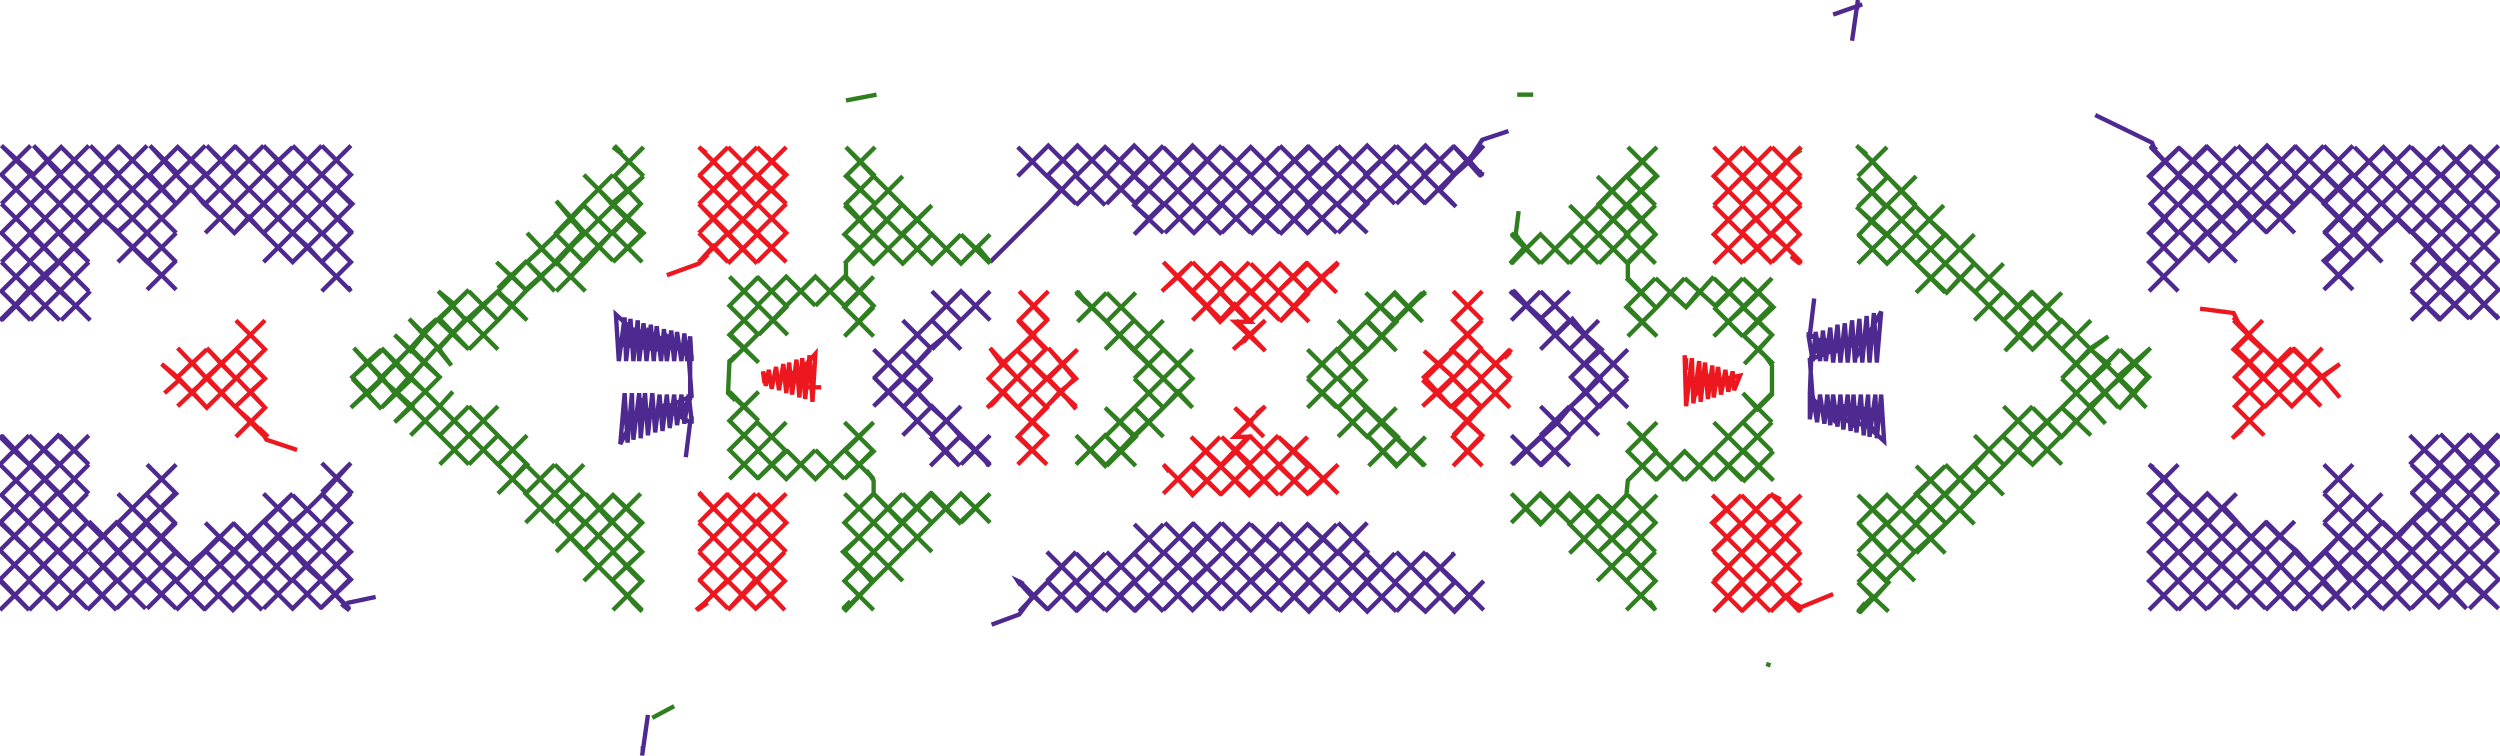 <svg version="1.1" xmlns="http://www.w3.org/2000/svg" xmlns:xlink="http://www.w3.org/1999/xlink" xmlns:ev="http://www.w3.org/2001/xml-events" width="1717" height="519" viewBox="-858 -260 1717 519"><path d="M -600,150 -619,154 -622,156 -618,159 -627,149 -637,139 -648,129 -657,119 -667,109 -677,119 -687,108 -697,118 -708,109 -718,119 -728,128 -737,120 -748,109 -758,99 -768,109 -778,99 -788,109 -798,99 -808,89 -818,79 -828,69 -838,59 -848,50 -858,40" fill="none" stroke="#4e2990" stroke-width="3" /><path d="M -858,-40 -848,-50 -838,-61 -828,-71 -818,-80 -808,-90 -797,-101 -788,-110 -777,-101 -767,-110 -757,-100 -747,-110 -737,-120 -727,-131 -718,-120 -707,-110 -697,-100 -687,-111 -677,-100 -667,-90 -657,-100 -647,-91 -637,-80 -627,-70 -617,-60 -619,-63 -617,-60 -637,-80 -617,-60 -627,-70 -617,-80 -637,-60 -617,-80 -637,-100 -617,-80 -627,-90 -617,-100 -637,-80 -617,-100 -636,-120 -616,-100 -626,-110 -616,-120 -636,-100 -616,-120 -637,-140 -617,-120 -627,-130 -617,-140 -637,-120 -617,-140 -637,-160 -617,-140 -627,-150 -637,-140 -617,-160 -637,-140 -657,-160 -637,-140 -647,-150 -657,-140 -637,-160 -657,-140 -637,-120 -657,-140 -647,-130 -657,-120 -637,-140 -657,-120 -637,-100 -657,-120 -647,-110 -657,-100 -637,-120 -657,-100 -637,-80 -657,-100 -647,-90 -657,-80 -637,-100 -657,-80 -677,-100 -657,-80 -667,-90 -657,-100 -677,-80 -657,-100 -677,-120 -657,-100 -667,-110 -657,-120 -677,-100 -657,-120 -677,-140 -657,-120 -667,-130 -657,-140 -677,-120 -657,-140 -677,-160 -657,-139 -667,-150 -677,-140 -657,-159 -677,-140 -697,-160 -677,-140 -687,-150 -697,-140 -677,-160 -697,-140 -677,-120 -697,-140 -687,-130 -697,-120 -677,-140 -697,-120 -677,-100 -697,-120 -687,-110 -697,-100 -677,-120 -697,-100 -717,-120 -697,-100 -707,-110 -697,-120 -717,-100 -697,-120 -717,-140 -697,-120 -707,-130 -697,-140 -717,-120 -697,-140 -716,-160 -696,-140 -706,-150 -716,-140 -696,-160 -716,-140 -737,-160 -717,-140 -727,-150 -737,-140 -717,-160 -737,-140 -727,-130 -737,-120 -717,-140 -727,-130 -717,-120 -737,-140 -755,-160 -735,-140 -745,-150 -755,-140 -735,-160 -755,-140 -737,-120 -757,-140 -747,-130 -757,-120 -737,-140 -757,-120 -737,-100 -757,-120 -747,-110 -757,-100 -737,-120 -757,-100 -737,-80 -757,-100 -747,-90 -757,-80 -737,-100 -757,-80 -747,-71 -757,-61 -737,-81 -747,-71 -737,-61 -757,-81 -777,-100 -757,-80 -767,-90 -757,-100 -777,-80 -757,-100 -777,-120 -757,-100 -767,-110 -757,-120 -777,-100 -757,-120 -777,-140 -757,-120 -767,-130 -757,-140 -777,-120 -757,-140 -777,-160 -757,-140 -767,-150 -777,-140 -757,-160 -777,-140 -796,-160 -776,-140 -786,-150 -796,-140 -776,-160 -796,-140 -777,-120 -797,-140 -787,-130 -797,-120 -777,-140 -797,-120 -787,-110 -797,-100 -777,-120 -787,-110 -777,-100 -797,-120 -817,-140 -797,-120 -807,-130 -797,-140 -817,-120 -797,-140 -817,-160 -797,-140 -807,-150 -817,-140 -797,-160 -817,-140 -835,-160 -815,-140 -825,-150 -835,-140 -815,-160 -835,-140 -857,-160 -837,-140 -847,-150 -857,-140 -837,-160 -857,-140 -837,-120 -857,-140 -847,-130 -837,-140 -857,-120 -837,-140 -827,-130 -817,-140 -837,-120 -827,-130 -817,-120 -837,-140 -817,-120 -797,-100 -817,-120 -807,-110 -817,-100 -797,-120 -817,-100 -837,-120 -817,-100 -827,-110 -837,-100 -817,-120 -837,-100 -857,-120 -837,-100 -847,-110 -857,-100 -837,-120 -857,-100 -837,-80 -857,-100 -847,-90 -837,-100 -857,-80 -837,-100 -818,-80 -838,-100 -828,-90 -818,-100 -838,-80 -818,-100 -797,-80 -817,-100 -807,-90 -817,-80 -797,-100 -817,-80 -797,-60 -817,-80 -807,-70 -817,-60 -797,-80 -817,-60 -806,-50 -816,-40 -796,-60 -806,-50 -796,-40 -816,-60 -837,-80 -817,-60 -827,-70 -837,-60 -817,-80 -837,-60 -827,-50 -837,-40 -817,-60 -827,-50 -817,-40 -837,-60 -857,-80 -837,-60 -847,-70 -857,-60 -837,-80 -857,-60 -837,-40 -857,-60 -847,-50 -857,-40 -837,-60 -857,-40 -854,-44 -858,-40 -854,-43 -857,-40" fill="none" stroke="#4e2990" stroke-width="3" /><path d="M -857,39 -855,42 -858,39 -855,42 -857,39 -838,59 -858,39 -848,49 -858,59 -838,39 -858,59 -837,80 -857,60 -847,70 -857,80 -837,60 -857,80 -838,99 -858,79 -848,89 -858,99 -838,79 -858,99 -838,118 -858,98 -848,108 -858,118 -838,98 -858,118 -838,138 -858,118 -848,128 -858,138 -838,118 -858,138 -838,159 -858,139 -848,149 -838,139 -858,159 -838,139 -818,159 -838,139 -828,149 -818,139 -838,159 -818,139 -838,118 -818,138 -828,128 -818,118 -838,138 -818,118 -838,99 -818,119 -828,109 -818,99 -838,119 -818,99 -838,78 -818,98 -828,88 -818,78 -838,98 -818,78 -837,59 -817,79 -827,69 -817,59 -837,79 -817,59 -838,39 -818,59 -828,49 -818,39 -838,59 -818,39 -797,59 -817,39 -807,49 -817,59 -797,39 -817,59 -797,79 -817,59 -807,69 -817,79 -797,59 -817,79 -798,99 -818,79 -808,89 -818,99 -798,79 -818,99 -798,119 -818,99 -808,109 -818,119 -798,99 -818,119 -798,138 -818,118 -808,128 -818,138 -798,118 -818,138 -798,158 -818,138 -808,148 -798,138 -818,158 -798,138 -778,159 -798,139 -788,149 -778,139 -798,159 -778,139 -797,119 -777,139 -787,129 -777,119 -797,139 -777,119 -787,108 -777,98 -797,118 -787,108 -797,98 -777,118 -757,139 -777,119 -767,129 -777,139 -757,119 -777,139 -758,158 -778,138 -768,148 -758,138 -778,158 -758,138 -737,158 -757,138 -747,148 -737,138 -757,158 -737,138 -747,129 -757,139 -737,119 -747,129 -757,119 -737,139 -757,119 -777,99 -757,119 -767,109 -757,99 -777,119 -757,99 -777,79 -757,99 -767,89 -757,79 -777,99 -757,79 -737,59 -757,79 -747,69 -737,79 -757,59 -737,79 -758,99 -738,79 -748,89 -738,99 -758,79 -738,99 -757,119 -737,99 -747,109 -737,119 -757,99 -737,119 -757,139 -737,119 -747,129 -737,139 -757,119 -737,139 -717,159 -737,139 -727,149 -717,139 -737,159 -717,139 -737,119 -717,139 -727,129 -717,119 -737,139 -717,119 -697,99 -717,119 -707,109 -697,119 -717,99 -697,119 -717,138 -697,118 -707,128 -697,138 -717,118 -697,138 -718,159 -698,139 -708,149 -698,159 -718,139 -698,159 -678,139 -698,159 -688,149 -698,139 -678,159 -698,139 -677,118 -697,138 -687,128 -697,118 -677,138 -697,118 -688,109 -678,119 -698,99 -688,109 -678,99 -698,119 -678,99 -657,79 -677,99 -667,89 -657,99 -677,79 -657,99 -677,118 -657,98 -667,108 -657,118 -677,98 -657,118 -678,139 -658,119 -668,129 -658,139 -678,119 -658,139 -677,158 -657,138 -667,148 -657,158 -677,138 -657,158 -637,138 -657,158 -647,148 -657,138 -637,158 -657,138 -637,118 -657,138 -647,128 -657,118 -637,138 -657,118 -637,99 -657,119 -647,109 -657,99 -637,119 -657,99 -647,90 -637,100 -657,80 -647,90 -637,80 -657,100 -637,80 -617,58 -637,78 -627,68 -617,78 -637,58 -617,78 -637,99 -617,79 -627,89 -617,99 -637,79 -617,99 -637,119 -617,99 -627,109 -617,119 -637,99 -617,119 -637,138 -617,118 -627,128 -617,138 -637,118 -617,138 -638,158 -618,138 -628,148 -618,158 -638,138 -618,158 -620,157 -618,159 -622,156 -618,159" fill="none" stroke="#4e2990" stroke-width="3" /><path d="M -418,254 -417,254" fill="none" stroke="#4e2990" stroke-width="3" /><path d="M -387,54 -384,30 -401,20 -383,12 -385,-15 -401,-30 -400,-23 -413,-33 -416,-25 -429,-38 -429,-23 -407,-20 -392,-22 -405,-28 -424,-34 -435,-44 -433,-12 -429,-42 -428,-12 -425,-41 -423,-12 -420,-40 -419,-12 -416,-38 -414,-12 -411,-37 -409,-12 -407,-36 -404,-12 -402,-34 -400,-12 -397,-33 -395,-12 -393,-32 -390,-12 -388,-31 -386,-12 -384,-29 -383,-12 -383,-16 -383,-12 -384,-16 -384,-11 -384,14 -393,26 -400,17 -411,26 -417,16 -432,45 -429,10 -427,44 -424,10 -423,42 -419,10 -418,41 -415,10 -413,39 -410,10 -408,37 -405,11 -403,36 -400,11 -398,34 -395,11 -393,32 -390,11 -388,31 -385,11 -383,29 -383,26 -383,29 -383,26 -383,31" fill="none" stroke="#4e2990" stroke-width="3" /><path d="M -413,231 -417,259" fill="none" stroke="#4e2990" stroke-width="3" /><path d="M -177,169 -158,162 -149,150 -159,139" fill="none" stroke="#4e2990" stroke-width="3" /><path d="M -178,60 -188,50 -198,40 -208,29 -218,20 -228,9 -238,0 -229,-10 -219,-21 -208,-30 -198,-40 -188,-50 -178,-60 -198,-40 -178,-60 -188,-50 -198,-60 -178,-40 -198,-60 -218,-40 -198,-60 -208,-50 -198,-40 -218,-60 -198,-40 -218,-20 -198,-40 -208,-30 -218,-40 -198,-20 -218,-40 -228,-30 -238,-40 -218,-20 -228,-30 -238,-20 -218,-40 -238,-20 -258,0 -238,-20 -248,-10 -238,0 -258,-20 -238,0 -219,-20 -239,0 -229,-10 -219,0 -239,-20 -219,0 -238,20 -218,0 -228,10 -238,0 -218,20 -238,0 -258,19 -238,-1 -248,9 -238,19 -258,-1 -238,19 -218,39 -238,19 -228,29 -218,19 -238,39 -218,19 -198,39 -218,19 -208,29 -218,39 -198,19 -218,39 -199,60 -219,40 -209,50 -199,40 -219,60 -199,40 -188,49 -178,39 -198,59 -188,49 -178,59 -198,39 -178,59 -181,57 -179,60" fill="none" stroke="#4e2990" stroke-width="3" /><path d="M -159,139 -155,141 -159,139 -157,142 -158,139 -138,159 -158,140 -148,149 -138,139 -158,160 -138,139 -119,119 -139,139 -129,129 -119,139 -139,119 -119,139 -139,159 -119,139 -129,149 -119,159 -139,139 -119,159 -99,139 -119,160 -109,150 -119,140 -99,159 -119,140 -99,120 -119,140 -109,130 -99,140 -119,120 -99,140 -78,119 -98,139 -88,129 -78,139 -98,119 -78,139 -99,160 -79,139 -89,149 -79,159 -99,140 -79,159 -59,140 -79,160 -69,150 -79,140 -59,160 -79,140 -59,120 -79,140 -69,130 -79,120 -59,140 -79,120 -59,100 -79,120 -69,110 -59,120 -79,100 -59,120 -38,99 -58,119 -48,109 -38,119 -58,99 -38,119 -59,139 -39,119 -49,129 -39,139 -59,119 -39,139 -59,159 -39,139 -49,149 -39,159 -59,139 -39,159 -19,139 -39,159 -29,149 -39,139 -19,159 -39,139 -19,120 -39,140 -29,130 -39,120 -19,140 -39,120 -19,99 -39,119 -29,109 -19,119 -39,99 -19,119 1,99 -19,119 -9,109 1,119 -19,99 1,119 -19,139 1,119 -9,129 1,139 -19,119 1,139 -19,159 1,139 -9,149 1,159 -19,139 1,159 21,139 1,159 11,149 1,139 21,159 1,139 21,120 1,140 11,130 1,120 21,140 1,120 21,99 1,120 11,110 21,119 1,100 21,119 41,99 21,119 31,109 41,119 21,99 41,119 21,139 41,119 31,129 41,139 21,119 41,139 21,160 41,140 31,150 41,160 21,140 41,160 61,139 41,159 51,149 41,139 61,159 41,139 61,119 41,139 51,129 41,119 61,139 41,119 60,100 41,120 51,110 61,120 40,100 61,120 81,99 61,119 71,109 81,119 61,99 81,119 61,139 81,119 71,129 81,139 61,119 81,139 61,160 81,140 71,150 81,160 61,140 81,160 101,140 81,160 91,150 81,140 101,160 81,140 100,120 80,140 90,130 100,140 80,120 100,140 121,119 101,139 111,129 121,139 101,119 121,139 101,160 120,140 110,150 121,160 100,140 121,160 141,140 121,160 131,150 141,160 121,140 141,160 161,139 141,159 151,149 141,139 161,159 141,139 121,120 141,140 131,130 141,120 121,140 141,120 139,121 141,120" fill="none" stroke="#4e2990" stroke-width="3" /><path d="M 181,59 190,50 201,40 211,31 221,19 231,10 241,0 231,-10 242,-20 231,-30 222,-41 211,-30 201,-41 191,-50 182,-60" fill="none" stroke="#4e2990" stroke-width="3" /><path d="M 142,-118 131,-129 141,-140 151,-149 161,-160" fill="none" stroke="#4e2990" stroke-width="3" /><path d="M 401,-250 421,-257" fill="none" stroke="#4e2990" stroke-width="3" /><path d="M 581,-181 620,-162 622,-157 620,-160 623,-157 619,-160 628,-150 638,-140 649,-130 658,-120 668,-110 678,-120 688,-109 698,-119 709,-110 719,-120 729,-130 738,-121 749,-110 759,-100 768,-110 778,-100 789,-110 798,-101 809,-91 818,-81 829,-71 839,-61 848,-51 858,-41" fill="none" stroke="#4e2990" stroke-width="3" /><path d="M 858,39 849,49 839,59 829,69 819,79 809,89 798,99 789,109 778,99 768,109 758,99 749,108 739,119 729,129 719,118 708,109 698,99 688,109 679,99 669,88 659,99 649,89 638,79 629,69 618,59 621,61 618,59 638,79 618,59 628,69 618,79 638,59 618,79 638,99 618,79 628,89 618,99 638,79 618,99 638,119 618,99 628,109 618,119 638,99 618,119 638,139 618,119 628,129 618,139 638,119 618,139 638,159 618,139 628,149 638,139 618,159 638,139 658,159 638,139 648,149 658,139 638,159 658,139 638,119 658,139 648,129 658,119 638,139 658,119 639,99 659,119 649,109 659,99 639,119 659,99 638,79 658,99 648,89 658,79 638,99 658,79 678,99 658,79 668,89 658,99 678,79 658,99 678,119 658,99 668,109 658,119 678,99 658,119 678,138 658,118 668,128 658,138 678,118 658,138 678,158 658,138 668,148 678,138 658,158 678,138 698,158 678,138 688,148 698,138 678,158 698,138 678,118 698,138 688,128 698,118 678,138 698,118 678,99 698,119 688,109 698,99 678,119 698,99 718,118 698,98 708,108 698,118 718,98 698,118 718,139 699,119 708,129 699,139 718,119 699,139 718,159 698,139 708,149 718,139 698,159 718,139 738,159 718,139 728,149 738,139 718,159 738,139 728,129 738,119 718,139 728,129 718,119 738,139 756,159 736,139 746,149 756,139 736,159 756,139 738,118 758,138 748,128 758,118 738,138 758,118 738,99 758,119 748,109 758,99 738,119 758,99 738,79 758,99 748,89 758,79 738,99 758,79 748,69 758,59 738,79 748,69 738,59 758,79 778,99 758,79 768,89 758,99 778,79 758,99 778,119 758,99 768,109 758,119 778,99 758,119 778,138 758,118 768,128 758,138 778,118 758,138 778,158 758,138 768,148 778,138 758,158 778,138 798,159 778,139 788,149 798,139 778,159 798,139 779,118 799,138 789,128 799,118 779,138 799,118 788,108 798,98 778,118 788,108 778,98 798,118 818,138 798,118 808,128 798,138 818,118 798,138 818,158 798,138 808,148 818,138 798,158 818,138 836,158 816,138 826,148 836,138 816,158 836,138 858,158 838,138 848,148 858,138 838,158 858,138 838,118 858,138 848,128 838,138 858,118 838,138 828,128 818,138 838,118 828,128 818,118 838,138 818,118 799,98 819,118 809,108 819,98 799,118 819,98 838,118 818,98 828,108 838,98 818,118 838,98 858,119 838,99 848,109 858,99 838,118 858,99 838,78 858,98 848,88 838,98 858,78 838,98 819,79 839,99 829,89 819,99 839,79 819,99 798,78 818,98 808,88 818,78 798,98 818,78 798,59 818,79 808,69 818,59 798,79 818,59 807,49 817,39 797,59 807,49 797,39 817,59 838,79 818,59 828,69 838,59 818,79 838,59 828,48 838,38 818,58 828,48 818,38 838,58 858,79 838,59 848,69 858,59 838,79 858,59 838,38 858,58 848,48 858,38 838,58 858,38 855,42 859,39 855,42 858,39" fill="none" stroke="#4e2990" stroke-width="3" /><path d="M 858,-41 856,-44 858,-41 856,-43 858,-41 838,-61 858,-41 848,-51 858,-61 838,-41 858,-61 838,-81 858,-61 848,-71 858,-81 838,-61 858,-81 838,-101 858,-81 848,-91 858,-101 838,-81 858,-101 839,-120 859,-100 849,-110 859,-120 839,-100 859,-120 839,-140 859,-120 849,-130 859,-140 839,-120 859,-140 838,-160 858,-140 848,-150 838,-140 858,-160 838,-140 819,-160 839,-140 829,-150 819,-140 839,-160 819,-140 838,-120 818,-140 828,-130 818,-120 838,-140 818,-120 839,-100 819,-120 829,-110 819,-100 839,-120 819,-100 839,-80 819,-100 829,-90 819,-80 839,-100 819,-80 838,-60 818,-80 828,-70 818,-60 838,-80 818,-60 838,-41 818,-61 828,-51 818,-41 838,-61 818,-41 798,-60 818,-40 808,-50 818,-60 798,-40 818,-60 798,-80 818,-60 808,-70 818,-80 798,-60 818,-80 799,-100 819,-80 809,-90 819,-100 799,-80 819,-100 798,-120 818,-100 808,-110 818,-120 798,-100 818,-120 798,-140 818,-120 808,-130 818,-140 798,-120 818,-140 798,-159 818,-139 808,-149 798,-139 818,-159 798,-139 778,-160 798,-140 788,-150 778,-140 798,-160 778,-140 798,-120 778,-140 788,-130 778,-120 798,-140 778,-120 788,-110 778,-100 798,-120 788,-110 798,-100 778,-120 758,-140 778,-120 768,-130 778,-140 758,-120 778,-140 759,-159 779,-139 769,-149 759,-139 779,-159 759,-139 738,-160 758,-140 748,-150 738,-140 758,-160 738,-140 748,-131 758,-141 738,-121 748,-131 758,-121 738,-141 758,-121 778,-101 758,-121 768,-111 758,-101 778,-121 758,-101 778,-80 758,-100 768,-90 758,-80 778,-100 758,-80 738,-61 758,-81 748,-71 738,-81 758,-61 738,-81 759,-100 739,-80 749,-90 739,-100 759,-80 739,-100 758,-120 738,-100 748,-110 738,-120 758,-100 738,-120 758,-140 738,-120 748,-130 738,-140 758,-120 738,-140 718,-160 738,-140 728,-150 718,-140 738,-160 718,-140 738,-121 718,-140 728,-130 718,-120 738,-140 718,-120 698,-100 718,-120 708,-110 698,-120 718,-100 698,-120 718,-139 698,-119 708,-129 698,-139 718,-119 698,-139 719,-160 699,-140 709,-150 699,-160 719,-140 699,-160 679,-140 699,-160 689,-150 699,-140 679,-160 699,-140 678,-119 698,-139 688,-129 698,-119 678,-139 698,-119 689,-110 679,-120 699,-100 689,-110 679,-100 699,-120 679,-100 658,-80 678,-100 668,-90 658,-100 678,-80 658,-100 678,-119 658,-99 668,-109 658,-119 678,-99 658,-119 678,-140 659,-120 669,-130 659,-140 678,-120 659,-140 678,-159 658,-139 668,-149 658,-159 678,-139 658,-159 638,-140 658,-160 648,-150 658,-140 638,-159 658,-140 638,-119 658,-139 648,-129 658,-120 638,-139 658,-120 638,-100 658,-120 648,-110 658,-100 638,-120 658,-100 649,-91 639,-101 659,-81 649,-91 639,-81 658,-101 639,-81 618,-60 638,-80 628,-70 618,-80 638,-60 618,-80 638,-100 618,-80 628,-90 618,-100 638,-80 618,-100 638,-120 619,-100 629,-110 619,-120 638,-100 619,-120 638,-139 618,-119 628,-129 618,-139 638,-119 618,-139 639,-159 619,-139 629,-149 619,-159 639,-139 619,-159 621,-158 619,-160 623,-157 619,-160" fill="none" stroke="#4e2990" stroke-width="3" /><path d="M 419,-255 418,-255" fill="none" stroke="#4e2990" stroke-width="3" /><path d="M 388,-55 385,-30 403,-20 385,-13 387,14 402,29 402,22 415,32 418,24 431,37 431,22 408,19 394,21 406,27 425,33 436,43 434,11 431,41 430,11 426,40 425,11 422,39 420,11 417,37 415,11 413,36 411,11 408,35 406,11 404,33 401,11 399,32 397,11 395,31 392,11 390,30 387,12 385,28 385,12 385,15 385,11 385,15 385,10 386,-15 395,-27 402,-18 412,-27 418,-17 434,-46 431,-11 429,-45 426,-11 424,-43 421,-11 419,-41 416,-11 414,-40 411,-11 409,-38 406,-11 404,-37 401,-11 399,-35 396,-12 394,-33 392,-12 389,-32 387,-12 384,-30 385,-27 385,-30 385,-27 384,-32" fill="none" stroke="#4e2990" stroke-width="3" /><path d="M 414,-232 418,-260" fill="none" stroke="#4e2990" stroke-width="3" /><path d="M 178,-170 160,-164 151,-150 160,-139" fill="none" stroke="#4e2990" stroke-width="3" /><path d="M 179,-60 190,-50 200,-41 210,-30 220,-20 230,-10 240,-1 231,9 220,20 210,29 200,40 190,50 180,59 200,40 180,59 190,49 200,59 180,39 200,59 220,40 200,60 210,50 200,40 220,60 200,40 220,19 200,39 210,29 220,39 200,19 220,39 230,29 240,39 220,19 230,29 240,19 220,39 240,19 260,0 240,20 250,10 240,0 260,20 240,0 221,19 241,-1 231,9 221,-1 240,19 221,-1 240,-20 220,0 230,-10 240,0 220,-20 240,0 260,-20 240,0 250,-10 240,-20 260,0 240,-20 220,-40 240,-20 230,-30 220,-20 240,-40 220,-20 200,-40 220,-20 210,-30 220,-40 200,-20 220,-40 200,-60 220,-40 210,-50 200,-41 220,-60 200,-41 190,-50 180,-40 200,-60 190,-50 180,-60 200,-40 180,-60 183,-58 181,-61" fill="none" stroke="#4e2990" stroke-width="3" /><path d="M 161,-140 157,-142 160,-139 158,-143 159,-139 140,-160 160,-140 150,-150 140,-140 160,-160 140,-140 120,-120 140,-140 130,-130 120,-140 140,-120 120,-140 141,-160 121,-140 131,-150 121,-160 141,-140 121,-160 101,-140 121,-160 111,-150 121,-140 101,-160 121,-140 101,-120 121,-140 111,-130 101,-140 121,-120 101,-140 80,-120 100,-140 90,-130 80,-140 100,-120 80,-140 101,-160 81,-140 91,-150 81,-160 101,-140 81,-160 61,-140 81,-160 71,-150 81,-140 61,-160 81,-140 61,-120 81,-140 71,-130 81,-120 61,-140 81,-120 61,-100 80,-120 71,-110 60,-120 81,-100 60,-120 40,-100 60,-120 50,-110 40,-120 60,-100 40,-120 60,-139 41,-119 50,-129 40,-139 61,-119 40,-139 61,-159 41,-139 51,-149 41,-159 61,-139 41,-159 21,-140 41,-160 31,-150 41,-140 21,-160 41,-140 21,-120 41,-140 31,-130 41,-120 21,-140 41,-120 21,-99 41,-119 31,-109 21,-119 41,-99 21,-119 1,-99 21,-120 11,-110 1,-119 21,-100 1,-119 21,-139 1,-119 11,-129 1,-139 21,-119 1,-139 21,-159 1,-139 11,-149 1,-159 21,-139 1,-159 -19,-139 1,-159 -9,-149 1,-140 -19,-159 1,-140 -19,-120 1,-140 -9,-130 1,-120 -19,-140 1,-120 -19,-100 1,-120 -9,-110 -19,-120 1,-100 -19,-120 -39,-99 -19,-119 -29,-109 -39,-119 -19,-99 -39,-119 -19,-139 -39,-119 -29,-129 -39,-139 -19,-119 -39,-139 -19,-160 -39,-140 -29,-150 -39,-160 -19,-140 -39,-160 -59,-139 -39,-159 -49,-149 -39,-139 -59,-159 -39,-139 -59,-119 -39,-139 -49,-129 -39,-119 -59,-139 -39,-119 -58,-100 -38,-120 -48,-110 -58,-120 -38,-100 -58,-120 -79,-99 -59,-120 -69,-110 -79,-119 -59,-100 -79,-119 -59,-140 -79,-120 -69,-130 -79,-139 -59,-120 -79,-139 -59,-160 -79,-140 -69,-150 -79,-160 -59,-140 -79,-160 -99,-139 -79,-160 -89,-150 -79,-140 -99,-159 -79,-140 -98,-120 -78,-140 -88,-130 -98,-140 -78,-120 -98,-140 -119,-119 -99,-139 -109,-129 -119,-139 -99,-119 -119,-139 -98,-160 -118,-140 -108,-150 -118,-160 -98,-140 -118,-160 -138,-140 -118,-160 -128,-150 -138,-160 -118,-140 -138,-160 -159,-139 -139,-159 -149,-149 -139,-139 -159,-159 -139,-139 -119,-120 -139,-140 -129,-130 -138,-120 -119,-140 -138,-120 -178,-80 -178,-80" fill="none" stroke="#4e2990" stroke-width="3" /><path d="M -178,-80" fill="none" stroke="#2f7e20" stroke-width="3" /><path d="M -187,-90 -178,-80" fill="none" stroke="#2f7e20" stroke-width="3" /><path d="M -118,-60 -112,-52 -119,-59 -99,-40 -80,-20 -59,0 -39,20 -49,9 -59,20 -79,39 -99,60 -119,39 -99,59 -109,49 -99,39 -119,59 -99,39 -78,60 -98,40 -88,50 -78,40 -98,60 -78,40 -99,20 -79,40 -89,30 -79,20 -99,40 -79,20 -59,40 -79,20 -69,30 -59,20 -79,40 -59,20 -79,0 -59,20 -69,10 -59,0 -79,20 -59,0 -39,20 -59,0 -49,10 -39,0 -59,20 -39,0 -59,-20 -39,0 -49,-10 -59,0 -39,-20 -59,0 -79,-20 -59,0 -69,-10 -59,-20 -79,0 -59,-20 -79,-40 -59,-20 -69,-30 -79,-20 -59,-40 -79,-20 -99,-40 -79,-20 -89,-30 -79,-40 -99,-20 -79,-40 -98,-59 -78,-39 -88,-49 -98,-39 -78,-59 -98,-39 -108,-49 -118,-39 -98,-59 -108,-49 -118,-59 -98,-39 -118,-59 -113,-54 -119,-60 -114,-54 -118,-59" fill="none" stroke="#2f7e20" stroke-width="3" /><path d="M -178,-79 -183,-86 -178,-79 -187,-91 -178,-80 -198,-99 -178,-79 -188,-89 -198,-79 -178,-99 -198,-79 -218,-99 -198,-79 -208,-89 -218,-79 -198,-99 -218,-79 -238,-99 -218,-79 -228,-89 -238,-79 -218,-99 -238,-79 -258,-99 -238,-79 -248,-89 -258,-79 -238,-99 -258,-79 -278,-99 -258,-79 -268,-89 -258,-99 -278,-79 -258,-99 -239,-119 -259,-99 -249,-109 -239,-99 -259,-119 -239,-99 -218,-119 -238,-99 -228,-109 -238,-119 -218,-99 -238,-119 -248,-129 -258,-119 -238,-139 -248,-129 -258,-139 -238,-119 -258,-139 -277,-159 -257,-139 -267,-149 -277,-139 -257,-159 -277,-139 -257,-120 -277,-140 -267,-130 -277,-120 -257,-140 -277,-120 -258,-99 -278,-119 -268,-109 -278,-99 -258,-119 -278,-99 -268,-90 -277,-80 -277,-70 -258,-50 -278,-29 -258,-49 -268,-39 -278,-49 -258,-29 -278,-49 -258,-70 -278,-50 -268,-60 -278,-70 -258,-50 -278,-70 -298,-50 -278,-70 -288,-60 -298,-70 -278,-50 -298,-70 -318,-50 -298,-70 -308,-60 -318,-70 -298,-50 -318,-70 -338,-50 -318,-70 -328,-60 -318,-50 -338,-70 -318,-50 -337,-30 -317,-50 -327,-40 -337,-50 -317,-30 -337,-50 -357,-70 -337,-50 -347,-60 -357,-50 -337,-70 -357,-50 -337,-30 -357,-50 -347,-40 -357,-30 -337,-50 -357,-30 -337,-11 -357,-31 -347,-21 -357,-11 -337,-31 -357,-11 -353,-16 -357,-11 -351,-17 -357,-12 -358,10 -353,15 -358,9 -337,29 -357,9 -347,19 -357,29 -337,9 -357,29 -337,49 -357,29 -347,39 -357,49 -337,29 -357,49 -337,69 -357,49 -347,59 -337,49 -357,69 -337,49 -318,30 -338,50 -328,40 -318,50 -338,30 -318,50 -338,69 -318,49 -328,59 -318,69 -338,49 -318,69 -298,49 -318,69 -308,59 -298,69 -318,49 -298,69 -288,59 -278,69 -298,49 -288,59 -278,49 -298,69 -278,49 -258,30 -278,50 -268,40 -258,50 -278,30 -258,50 -278,69 -258,49 -268,59 -258,69 -278,49 -258,69 -263,63 -258,70 -258,79 -239,99 -219,79 -199,99 -178,79 -198,99 -188,89 -198,79 -178,99 -198,79 -218,99 -198,79 -208,89 -218,79 -198,99 -218,79 -238,99 -218,79 -228,89 -218,99 -238,79 -218,99 -238,119 -218,99 -228,109 -238,99 -218,119 -238,99 -258,79 -238,99 -248,89 -258,99 -238,79 -258,99 -238,119 -258,99 -248,109 -258,119 -238,99 -258,119 -238,139 -258,119 -248,129 -258,139 -238,119 -258,139 -278,159 -258,139 -268,149 -278,139 -258,159 -278,139 -258,119 -278,139 -268,129 -278,119 -258,139 -278,119 -258,99 -278,119 -268,109 -278,99 -258,119 -278,99 -268,89 -278,79 -258,99 -268,89 -258,79 -278,99 -268,109 -279,119 -268,130 -259,140 -278,160 -273,154 -279,159 -274,153 -279,158 -275,156" fill="none" stroke="#2f7e20" stroke-width="3" /><path d="M -395,225 -410,233" fill="none" stroke="#2f7e20" stroke-width="3" /><path d="M -417,159 -424,153 -417,160 -437,139 -417,159 -427,149 -417,139 -437,159 -417,139 -437,119 -418,139 -428,129 -417,119 -438,139 -417,119 -437,99 -417,119 -427,109 -417,99 -437,119 -417,99 -438,79 -418,99 -428,89 -438,99 -418,79 -438,99 -456,79 -436,99 -446,89 -456,99 -436,79 -456,99 -437,118 -457,98 -447,108 -457,118 -437,98 -457,118 -447,129 -457,139 -437,119 -447,129 -437,139 -457,119 -476,99 -456,119 -466,109 -456,99 -476,119 -456,99 -477,79 -457,99 -467,89 -457,79 -477,99 -457,79 -477,59 -457,79 -467,69 -477,79 -457,59 -477,79 -497,99 -477,79 -487,89 -497,79 -477,99 -497,79 -477,59 -497,79 -487,69 -497,59 -477,79 -497,59 -506,69 -496,79 -516,59 -506,69 -516,79 -496,59 -516,39 -496,59 -506,49 -516,59 -496,39 -516,59 -536,39 -516,59 -526,49 -516,39 -536,59 -516,39 -536,19 -516,39 -526,29 -536,39 -516,19 -536,39 -556,19 -536,39 -546,29 -556,39 -536,19 -556,39 -546,49 -556,59 -536,39 -546,49 -536,59 -556,39 -576,19 -556,39 -566,29 -556,19 -576,39 -556,19 -566,9 -556,-1 -576,19 -566,9 -576,-1 -556,19 -547,9 -556,19 -566,9 -577,-1 -587,10 -595,0 -615,-21 -595,1 -606,-11 -596,-20 -616,-1 -595,-20 -616,-1 -596,21 -616,0 -605,10 -595,0 -617,20 -596,0 -577,-20 -598,1 -586,-10 -576,1 -596,-21 -576,-1 -596,20 -575,0 -586,10 -577,19 -596,0 -575,19 -587,30 -577,20 -566,9 -576,-1 -567,-11 -576,-21 -555,0 -567,-11 -558,-21 -577,0 -567,-11 -576,-20 -587,-30 -576,-19 -567,-30 -577,-41 -555,-19 -568,-32 -558,-41 -576,-21 -558,-40 -536,-61 -556,-41 -546,-51 -557,-60 -537,-39 -547,-50 -557,-40 -536,-20 -555,-40 -547,-31 -557,-20 -548,-9 -557,-21 -537,-42 -556,-22 -537,-41 -516,-60 -536,-40 -526,-50 -516,-40 -536,-60 -516,-40 -526,-30 -516,-20 -536,-40 -526,-30 -536,-20 -516,-40 -496,-61 -515,-41 -506,-51 -516,-59 -496,-40 -516,-60 -496,-81 -516,-62 -507,-71 -497,-61 -517,-80 -497,-61 -476,-80 -497,-60 -486,-70 -496,-80 -477,-60 -496,-80 -476,-99 -496,-80 -486,-89 -476,-79 -496,-100 -476,-79 -457,-100 -477,-80 -467,-90 -457,-80 -477,-100 -457,-80 -466,-70 -456,-60 -476,-80 -466,-70 -476,-60 -456,-80 -437,-101 -457,-81 -447,-91 -457,-101 -437,-81 -457,-101 -476,-81 -457,-99 -476,-122 -457,-101 -466,-109 -477,-99 -457,-120 -476,-99 -457,-119 -437,-99 -457,-119 -447,-109 -437,-119 -457,-99 -437,-119 -447,-130 -437,-140 -457,-120 -447,-130 -457,-140 -437,-120 -416,-100 -437,-80 -417,-100 -437,-80 -427,-90 -437,-100 -417,-80 -437,-100 -418,-120 -438,-100 -428,-110 -438,-120 -418,-100 -438,-120 -416,-139 -437,-119 -427,-129 -436,-139 -417,-119 -436,-139 -416,-159 -436,-139 -426,-149 -436,-159 -416,-139 -436,-159 -431,-155 -436,-160 -432,-155 -437,-159" fill="none" stroke="#2f7e20" stroke-width="3" /><path d="M -277,-191 -256,-195" fill="none" stroke="#2f7e20" stroke-width="3" /><path d="M 184,-195 195,-195" fill="none" stroke="#2f7e20" stroke-width="3" /><path d="M 185,-115 183,-99 190,-89 185,-96 190,-90 180,-79 189,-90 180,-80" fill="none" stroke="#2f7e20" stroke-width="3" /><path d="M 121,-60 101,-40 81,-19 61,0 80,20 100,40 120,60 101,40 121,60 111,50 101,60 121,40 101,60 82,40 102,60 92,50 102,40 82,60 102,40 81,20 101,40 91,30 81,40 101,20 81,40 61,20 81,40 71,30 81,20 61,40 81,20 61,0 81,20 71,10 61,20 81,0 61,20 40,0 60,20 50,10 60,0 40,20 60,0 40,-20 60,0 50,-10 60,-20 40,0 60,-20 80,1 61,-19 70,-9 81,-19 60,1 81,-19 61,-40 81,-20 71,-30 81,-40 61,-20 81,-40 101,-19 81,-39 91,-29 101,-39 81,-19 101,-39 80,-59 100,-39 90,-49 100,-59 80,-39 100,-59 119,-39 99,-59 109,-49 119,-59 99,-39 119,-59 114,-54 121,-59 115,-54 121,-59 116,-55" fill="none" stroke="#2f7e20" stroke-width="3" /><path d="M 180,-79 186,-85 179,-79 190,-89 180,-100 200,-79 180,-99 190,-89 200,-99 180,-79 200,-99 220,-79 200,-99 210,-89 220,-99 200,-79 220,-99 240,-79 220,-99 230,-89 240,-99 220,-79 240,-99 220,-119 240,-99 230,-109 240,-119 220,-99 240,-119 259,-139 239,-119 249,-129 259,-119 239,-139 259,-119 240,-99 260,-119 250,-109 260,-99 240,-119 260,-99 240,-79 260,-99 250,-89 260,-79 240,-99 260,-79 279,-99 259,-79 269,-89 259,-99 279,-79 259,-99 279,-119 259,-99 269,-109 259,-119 279,-99 259,-119 279,-139 259,-119 269,-129 259,-139 279,-119 259,-139 280,-159 260,-139 270,-149 280,-139 260,-159 280,-139 260,-120 279,-99 260,-80 260,-69 279,-49 259,-69 269,-59 259,-49 279,-69 259,-49 280,-29 260,-49 270,-39 280,-49 260,-29 280,-49 299,-69 280,-49 289,-59 300,-49 279,-69 300,-49 319,-70 300,-49 309,-60 320,-50 299,-69 320,-50 339,-69 320,-49 330,-59 340,-49 319,-69 340,-49 329,-39 339,-29 319,-49 329,-39 319,-29 339,-49 359,-69 340,-49 350,-59 360,-49 339,-69 360,-49 339,-29 359,-50 349,-40 359,-30 339,-49 359,-30 340,-10 359,-30 350,-20 360,-10 339,-30 360,-10 354,-16 359,-9 359,11 349,21 339,10 359,30 339,10 349,20 339,30 359,10 339,30 359,50 339,30 349,40 339,50 359,30 339,50 360,70 340,50 350,60 340,70 360,50 340,70 319,50 339,70 329,60 339,50 319,70 339,50 319,30 339,50 329,40 319,50 339,30 319,50 299,70 319,50 309,60 299,50 319,70 299,50 279,70 299,50 289,60 279,50 299,70 279,50 260,30 280,50 270,40 260,50 280,30 260,50 280,70 260,50 270,60 260,70 280,50 260,70 259,80 240,99 220,79 200,100 180,79 200,99 190,89 200,79 180,99 200,79 220,99 200,80 210,89 220,79 200,100 220,79 240,100 220,80 230,90 220,100 240,80 220,100 240,120 220,100 230,110 240,100 220,120 240,100 259,80 240,100 249,90 260,100 239,80 260,100 270,90 260,80 280,100 270,90 280,80 260,100 239,120 259,100 249,110 259,120 239,100 259,120 269,109 259,99 279,119 269,109 279,99 259,119 239,139 259,119 249,129 259,139 239,119 259,139 279,119 259,139 269,129 279,139 259,119 279,139 259,159 279,139 269,149 279,159 259,139 279,159 275,153 279,159 274,153 279,159 275,154" fill="none" stroke="#2f7e20" stroke-width="3" /><path d="M 355,196 358,197" fill="none" stroke="#2f7e20" stroke-width="3" /><path d="M 418,161 423,154 418,160 428,150 418,140 439,160 419,141 429,151 439,140 419,161 439,140 418,120 438,140 428,130 438,120 418,140 438,120 418,99 438,119 428,109 438,99 418,119 438,99 418,80 438,100 428,90 438,80 418,100 438,80 458,100 438,80 448,90 438,100 458,80 438,100 458,120 438,100 448,110 438,120 458,100 438,120 457,139 437,119 447,129 457,119 437,139 457,119 478,100 458,120 468,110 458,100 478,120 458,100 478,79 458,99 468,89 458,79 478,99 458,79 478,60 458,80 468,70 478,80 458,60 478,80 498,59 478,79 488,69 498,79 478,59 498,79 488,90 498,100 478,80 488,90 478,100 498,80 518,60 498,80 508,70 498,60 518,80 498,60 508,49 518,59 498,39 508,49 518,39 498,59 518,39 538,19 518,39 528,29 538,39 518,19 538,39 518,60 538,39 528,50 538,59 518,40 538,59 558,39 538,59 548,49 538,39 558,59 538,39 558,20 538,40 548,30 558,40 538,20 558,40 578,19 558,40 568,29 558,20 578,39 558,20 578,0 558,20 568,10 578,20 558,0 578,20 588,31 577,19 598,0 619,-21 596,-1 608,-10 617,-1 598,-20 618,-1 597,21 616,0 608,10 598,0 616,20 597,0 579,19 597,0 587,10 580,1 597,20 578,0 598,-20 579,0 590,-10 579,-19 598,0 578,-20 590,-29 578,-21 558,0 578,-20 568,-10 558,-20 578,0 558,-20 578,-40 558,-20 568,-30 558,-40 578,-20 558,-40 538,-20 558,-40 548,-30 538,-40 558,-20 538,-40 558,-59 538,-39 548,-49 538,-59 558,-39 538,-59 518,-40 538,-60 528,-50 538,-40 518,-60 538,-40 519,-19 539,-39 529,-29 519,-39 539,-19 519,-39 498,-60 518,-40 508,-50 518,-60 498,-40 518,-60 508,-69 498,-59 518,-79 508,-69 498,-79 518,-59 498,-79 478,-99 498,-79 488,-89 478,-79 498,-99 478,-79 499,-59 478,-79 488,-69 479,-59 498,-79 479,-59 458,-79 478,-59 468,-69 478,-79 458,-59 478,-79 458,-99 478,-79 468,-89 478,-99 458,-79 478,-99 467,-109 457,-99 477,-119 467,-109 457,-119 477,-99 457,-119 438,-139 458,-119 448,-129 438,-119 458,-139 438,-119 458,-99 438,-119 448,-109 438,-99 458,-119 438,-99 458,-79 438,-99 448,-89 438,-79 458,-99 438,-79 418,-99 438,-79 428,-89 438,-99 418,-79 438,-99 417,-118 438,-98 427,-108 437,-118 418,-98 437,-118 418,-138 438,-118 428,-128 438,-138 418,-118 438,-138 428,-149 418,-139 438,-159 428,-149 418,-159 438,-139 418,-159 424,-154 417,-160 424,-154 418,-159 423,-155" fill="none" stroke="#2f7e20" stroke-width="3" /><path d="M 379,-157 373,-153 379,-159 379,-159" fill="none" stroke="#2f7e20" stroke-width="3" /><path d="M 379,-159" fill="none" stroke="#ed171f" stroke-width="3" /><path d="M 360,-139 369,-149 359,-159 379,-139 359,-159 369,-149 359,-139 379,-159 359,-139 339,-159 359,-139 349,-149 339,-139 359,-159 339,-139 319,-159 339,-139 329,-149 319,-139 339,-159 319,-139 339,-119 319,-139 329,-129 339,-139 319,-119 339,-139 358,-119 338,-139 348,-129 358,-139 338,-119 358,-139 379,-119 359,-139 369,-129 359,-119 379,-139 359,-119 378,-99 359,-119 368,-109 358,-99 379,-119 358,-99 338,-120 358,-99 348,-110 338,-100 358,-119 338,-100 319,-119 339,-99 329,-109 319,-99 339,-119 319,-99 339,-79 319,-99 329,-89 339,-99 319,-79 339,-99 359,-79 339,-100 349,-90 359,-99 339,-80 359,-99 369,-90 379,-100 359,-80 369,-90 379,-80 359,-100 379,-80 372,-84 379,-79 374,-85 378,-79 373,-83" fill="none" stroke="#ed171f" stroke-width="3" /><path d="M 653,-48 676,-45 681,-35 676,-42 696,-20 686,-29 677,-20 696,0 717,-20 737,-1 749,13 737,-1 749,-10 736,-1 717,-21 737,-1 727,-11 717,-1 737,-21 717,-1 736,19 716,-1 726,9 716,19 736,-1 716,19 697,0 717,20 707,10 717,0 697,20 717,0 706,-11 697,-1 716,-21 706,-11 696,-21 717,-1 696,-21 676,-40 696,-20 686,-30 676,-20 696,-40 676,-20 697,-1 677,-21 687,-11 677,-1 697,-21 677,-1 697,19 677,-1 687,9 677,19 697,-1 677,19 697,39 677,19 687,29 677,39 697,19 677,39 682,35 676,40 681,36 675,41 681,36" fill="none" stroke="#ed171f" stroke-width="3" /><path d="M 401,148 379,157 374,154 379,160 369,149 358,160 379,140 358,160 368,150 359,140 378,160 359,140 338,160 358,140 348,150 338,140 358,160 338,140 319,160 339,140 329,150 319,140 339,160 319,140 339,119 319,139 329,129 339,139 319,119 339,139 358,120 338,140 348,130 358,140 338,120 358,140 379,119 359,139 369,129 359,119 379,139 359,119 378,99 358,119 368,109 358,99 378,119 358,99 338,120 358,100 348,110 338,100 358,120 338,100 318,119 338,99 328,109 318,99 338,119 318,99 338,80 318,100 328,90 338,100 318,80 338,100 358,80 338,100 348,90 358,100 338,80 358,100 379,80 359,100 369,90 359,80 379,100 359,80 365,83 359,80 364,84 358,79 363,83" fill="none" stroke="#ed171f" stroke-width="3" /><path d="M 331,3 331,2 308,-3 308,9 317,-3 324,4 309,4 337,-2 333,8 332,-5 329,9 327,-6 324,11 322,-8 319,13 318,-9 315,14 313,-11 310,16 309,-12 305,17 304,-14 300,19 299,-16 300,-6 300,-13 300,-6 300,-14 300,-6" fill="none" stroke="#ed171f" stroke-width="3" /><path d="M 180,-18 179,-18 175,-14 180,-20 169,-10 180,0 159,-20 179,0 169,-10 159,0 179,-20 159,0 179,20 159,0 169,10 159,20 179,0 159,20 150,30 160,39 140,60 160,40 150,50 140,40 160,60 140,40 159,19 140,39 150,29 139,19 160,39 139,19 160,0 140,20 150,10 140,0 160,20 140,0 159,-20 140,0 150,-10 139,-20 160,0 139,-20 160,-40 140,-20 150,-30 140,-40 160,-20 140,-40 150,-50 140,-60 160,-40 150,-50 160,-60 140,-40 150,-30 140,-20 121,0 140,-19 130,-10 120,-19 140,-1 119,19 140,0 130,10 119,1 139,20 120,-1 140,-20 134,-14 140,-20 135,-14 140,-20 136,-15" fill="none" stroke="#ed171f" stroke-width="3" /><path d="M 61,-79 55,-73 61,-80 50,-70 40,-60 60,-79 40,-59 50,-69 40,-79 60,-59 40,-79 20,-60 40,-80 30,-70 40,-60 20,-80 40,-60 21,-39 41,-59 31,-49 21,-59 41,-39 21,-59 1,-79 21,-59 11,-69 1,-59 21,-79 1,-59 11,-50 1,-40 21,-60 11,-50 21,-40 1,-60 -20,-80 0,-60 -10,-70 -20,-60 0,-80 -20,-60 0,-39 -20,-59 -10,-49 -20,-39 0,-59 -20,-39 -39,-60 -19,-40 -29,-50 -19,-60 -39,-40 -19,-60 -39,-80 -19,-60 -29,-70 -39,-60 -19,-80 -39,-60 -49,-70 -39,-80 -60,-60 -49,-70 -59,-80 -40,-60 -20,-40 -10,-51 1,-39 -10,-39 11,-19 -9,-40 1,-30 11,-40 -11,-20 1,-31 -4,-25 1,-31 -6,-24 1,-31 -4,-27" fill="none" stroke="#ed171f" stroke-width="3" /><path d="M 10,20 5,24 11,19 4,26 -10,40 1,30 -10,20 10,40 0,30 -10,40 -1,40 -20,60 0,79 20,60 40,79 61,59 41,79 51,69 41,59 61,79 41,59 20,40 40,60 30,50 20,60 40,40 20,60 31,70 21,80 41,60 31,70 41,80 21,60 0,39 20,59 10,49 0,59 20,39 0,59 20,80 0,60 10,70 0,80 20,60 0,80 -20,60 0,80 -10,70 0,60 -20,80 0,60 -19,40 1,59 -9,50 -19,60 1,39 -19,60 -40,40 -20,60 -30,50 -40,60 -20,40 -40,60 -19,80 -39,60 -29,70 -39,80 -19,60 -39,80 -49,69 -59,79 -39,59 -49,69 -59,59 -39,79 -59,59 -55,64 -59,59 -53,65 -59,59 -54,64" fill="none" stroke="#ed171f" stroke-width="3" /><path d="M -119,21 -125,14 -119,19 -130,9 -119,0 -138,-21 -120,0 -128,-10 -138,-1 -118,-20 -138,0 -119,20 -139,0 -130,9 -139,19 -120,0 -139,19 -159,40 -139,59 -159,39 -149,49 -139,39 -159,59 -139,39 -159,20 -139,40 -149,30 -139,20 -159,40 -139,20 -159,0 -139,20 -149,10 -139,0 -159,20 -139,0 -160,-20 -140,0 -150,-10 -140,-20 -160,0 -140,-20 -159,-40 -139,-20 -149,-30 -139,-40 -159,-20 -139,-40 -158,-60 -138,-40 -148,-50 -158,-40 -138,-60 -158,-40 -148,-30 -159,-20 -179,0 -159,-20 -170,-10 -178,-21 -159,0 -169,-10 -179,0 -158,21 -169,9 -179,19 -159,-1 -178,19 -173,14 -179,19 -174,14 -180,20 -174,15" fill="none" stroke="#ed171f" stroke-width="3" /><path d="M -294,6 -305,6 -309,-6 -322,0 -311,2 -310,-7 -304,4 -304,-8 -314,1 -298,-17 -300,16 -302,-16 -305,14 -307,-14 -309,13 -311,-13 -314,11 -316,-11 -318,10 -320,-10 -323,8 -325,-8 -328,7 -330,-6 -332,5 -334,-5 -333,3 -333,-2 -333,2 -333,-4 -333,3" fill="none" stroke="#ed171f" stroke-width="3" /><path d="M -377,79 -372,85 -378,78 -368,89 -358,79 -378,99 -358,79 -368,89 -358,99 -378,79 -358,99 -339,79 -359,99 -349,89 -339,99 -359,79 -339,99 -318,79 -338,99 -328,89 -318,99 -338,79 -318,99 -338,119 -318,99 -328,109 -338,99 -318,119 -338,99 -358,119 -338,99 -348,109 -358,99 -338,119 -358,99 -378,119 -358,99 -368,109 -358,119 -378,99 -358,119 -378,139 -358,119 -368,129 -358,139 -378,119 -358,139 -338,119 -358,139 -348,129 -338,139 -358,119 -338,139 -319,119 -339,139 -329,129 -319,139 -339,119 -319,139 -339,158 -319,139 -329,149 -339,138 -319,159 -339,138 -358,159 -338,139 -348,149 -358,139 -338,159 -358,139 -368,148 -378,138 -358,158 -368,148 -378,158 -358,138 -378,158 -372,154 -379,159 -374,154 -380,159 -374,154" fill="none" stroke="#ed171f" stroke-width="3" /><path d="M -654,49 -675,42 -680,34 -674,40 -686,29 -696,20 -716,-1 -726,10 -735,1 -745,10 -735,1 -747,-10 -736,-1 -716,-20 -736,-1 -726,-11 -716,0 -736,-21 -716,0 -736,19 -716,0 -726,9 -716,20 -736,-1 -716,20 -696,0 -716,20 -706,10 -716,0 -696,20 -716,0 -706,-10 -696,0 -716,-21 -706,-10 -696,-20 -716,-1 -696,-20 -676,-40 -696,-20 -686,-30 -676,-20 -696,-40 -676,-20 -696,0 -676,-20 -686,-10 -676,0 -696,-20 -676,0 -696,19 -676,0 -686,9 -676,20 -696,-1 -676,20 -696,40 -676,20 -686,30 -676,40 -696,20 -676,40 -681,34 -675,40 -680,34 -675,40 -680,34" fill="none" stroke="#ed171f" stroke-width="3" /><path d="M -400,-71 -378,-79 -372,-85 -378,-80 -368,-91 -358,-80 -378,-100 -358,-80 -368,-90 -358,-100 -378,-80 -358,-100 -338,-79 -358,-99 -348,-89 -338,-99 -358,-79 -338,-99 -318,-80 -338,-100 -328,-90 -318,-100 -338,-80 -318,-100 -338,-120 -318,-100 -328,-110 -338,-100 -318,-120 -338,-100 -358,-119 -338,-99 -348,-109 -358,-99 -338,-119 -358,-99 -378,-120 -358,-100 -368,-110 -358,-120 -378,-100 -358,-120 -378,-140 -358,-120 -368,-130 -358,-140 -378,-120 -358,-140 -339,-119 -359,-139 -349,-129 -339,-139 -359,-119 -339,-139 -318,-120 -338,-140 -328,-130 -318,-140 -338,-120 -318,-140 -338,-159 -318,-139 -328,-149 -338,-139 -318,-159 -338,-139 -358,-159 -338,-139 -348,-149 -358,-139 -338,-159 -358,-139 -368,-149 -378,-139 -358,-159 -368,-149 -378,-159 -358,-139 -378,-159 -373,-155 -378,-159 -373,-154 -378,-159 -373,-154 -378,-159" fill="none" stroke="#ed171f" stroke-width="3" /></svg>